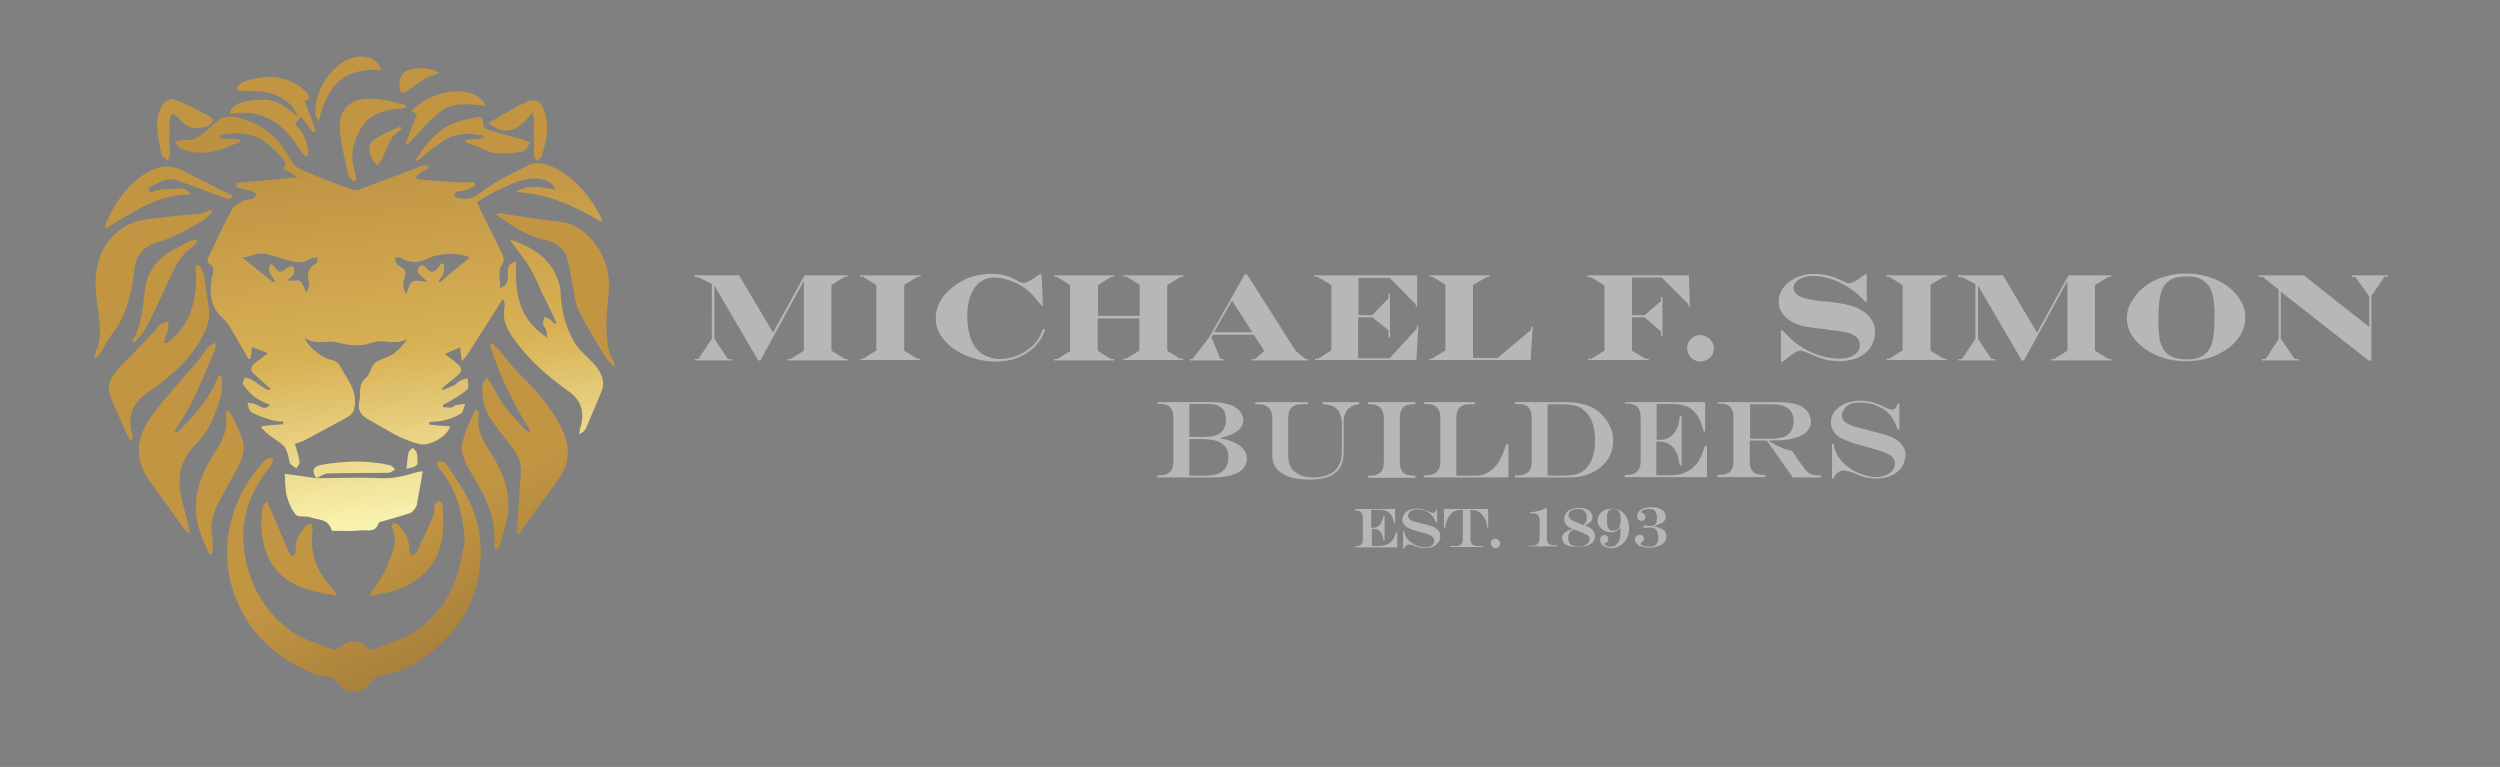 <?xml version="1.0" encoding="utf-8"?>
<!-- Generator: Adobe Illustrator 25.0.0, SVG Export Plug-In . SVG Version: 6.00 Build 0)  -->
<svg version="1.1" id="Layer_1" xmlns="http://www.w3.org/2000/svg" xmlns:xlink="http://www.w3.org/1999/xlink" x="0px" y="0px"
	 width="690.1px" height="211.7px" viewBox="0 0 690.1 211.7" style="enable-background:new 0 0 690.1 211.7;" xml:space="preserve"
	>
<rect x="0" y="0" width="690.1" height="211.7" fill="#808080" stroke="none"/>
<style type="text/css">
	.st0{fill:url(#SVGID_1_);}
	.st1{fill:url(#SVGID_2_);}
	.st2{fill:url(#SVGID_3_);}
	.st3{fill:url(#SVGID_4_);}
	.st4{fill:url(#SVGID_5_);}
	.st5{fill:url(#SVGID_6_);}
	.st6{fill:url(#SVGID_7_);}
	.st7{fill:url(#SVGID_8_);}
	.st8{fill:url(#SVGID_9_);}
	.st9{fill:url(#SVGID_10_);}
	.st10{fill:url(#SVGID_11_);}
	.st11{fill:url(#SVGID_12_);}
	.st12{fill:url(#SVGID_13_);}
	.st13{fill:url(#SVGID_14_);}
	.st14{fill:url(#SVGID_15_);}
	.st15{fill:url(#SVGID_16_);}
	.st16{fill:url(#SVGID_17_);}
	.st17{fill:url(#SVGID_18_);}
	.st18{fill:url(#SVGID_19_);}
	.st19{fill:url(#SVGID_20_);}
	.st20{fill:url(#SVGID_21_);}
	.st21{fill:url(#SVGID_22_);}
	.st22{fill:url(#SVGID_23_);}
	.st23{fill:url(#SVGID_24_);}
	.st24{fill:url(#SVGID_25_);}
	.st25{fill:#B7B7B7;}
</style>
<g>
	<linearGradient id="SVGID_1_" gradientUnits="userSpaceOnUse" x1="97.8" y1="152.978" x2="197.085" y2="341.161">
		<stop  offset="0" style="stop-color:#C29543"/>
		<stop  offset="1" style="stop-color:#291A12"/>
	</linearGradient>
	<path class="st0" d="M131.8,160.5c-1.4,6-4.3,11.5-8.8,15.9c-4.4,4.4-9.1,8-15.2,9.5c-1.2,0.3-2.4,0.5-3.6,0.8
		c-0.4,0.1-0.8,0.5-1.1,0.9c-1,1-1.9,2.2-3.1,2.9c-1.9,1.2-4.6,0.5-6.4-1.5c-1.1-1.2-1.8-2.3-4-2.3c-2.3,0-4.6-1.4-6.7-2.5
		c-8.3-4-14.3-10.4-17.7-18.8c-5.2-12.7-2.2-27.7,8-38.4c0.4-0.5,1.4-0.4,2.2-0.6c-0.2,0.7-0.2,1.6-0.6,2.1
		c-6.6,7.9-9.1,16.7-6.8,26.8c1.9,8.2,6.2,14.6,12.9,19.3c2.6,1.8,5.9,2.7,8.9,3.9c0.4,0.2,0.9,0.2,1.2,0.4c1.3,0.9,2.1,0.4,3.1-0.5
		c1.6-1.6,4.9-1.8,6.5-0.3c1.4,1.2,2.3,1.5,4.1,0.6c2.7-1.3,5.7-1.9,8.2-3.4c6-3.5,10.4-8.6,12.8-15.1c1.4-3.8,2-8,2.6-10.4
		c-0.5-8.7-2.5-15.1-7.1-20.5c-0.4-0.5-0.4-1.4-0.5-2.1c0.8,0.2,2,0.2,2.4,0.7c2.5,3.8,5.2,7.6,7,11.7
		C133,146.4,133.4,153.5,131.8,160.5z"/>
	<linearGradient id="SVGID_2_" gradientUnits="userSpaceOnUse" x1="146.062" y1="127.515" x2="245.347" y2="315.698">
		<stop  offset="0" style="stop-color:#C29543"/>
		<stop  offset="1" style="stop-color:#291A12"/>
	</linearGradient>
	<path class="st1" d="M142.6,147.2c0.1-0.9,0.1-1.9,0.2-2.8c0.3-4.6,0.7-9.3,1-13.9c0.2-2.8-0.9-5.1-2.6-7.3
		c-2.1-2.7-4.4-5.3-6.1-8.2c-1.6-2.7-2.3-5.9-1.8-9.1c0.1-0.6,0.7-1.1,1.1-1.6c0.4,0.5,0.8,1,1.1,1.5c1.2,2,2.2,4.2,3.6,6.1
		c1.9,2.5,4,4.7,6.1,6.9c0.3,0.3,0.7,0.4,1.3,0.4c-4.7-7.6-8.6-15.5-11.3-24c0.2-0.2,0.5-0.3,0.7-0.5c0.6,0.6,1.2,1.2,1.8,1.8
		c1.8,2.2,3.5,4.5,5.5,6.5c4.7,4.7,9.1,9.5,12,15.6c1.9,4,2.2,8.3-0.1,12.2c-2.1,3.6-4.9,6.8-7.4,10.3c-1.5,2.1-2.9,4.2-4.4,6.3
		C143,147.3,142.8,147.2,142.6,147.2z"/>
	<linearGradient id="SVGID_3_" gradientUnits="userSpaceOnUse" x1="76.957" y1="163.975" x2="176.242" y2="352.158">
		<stop  offset="0" style="stop-color:#C29543"/>
		<stop  offset="1" style="stop-color:#291A12"/>
	</linearGradient>
	<path class="st2" d="M48.8,119.5c4.7-4.6,9.1-9.4,11.5-15.8c0.3,0.1,0.6,0.2,1,0.3c-0.1,1.8,0.1,3.8-0.4,5.5
		c-1.4,4.9-3.3,9.7-6.9,13.2c-5.6,5.5-5,11.5-3.1,18c0.6,2,1,4,1.6,6.6c-0.9-0.7-1.3-0.8-1.5-1.1c-3.1-4.2-6.1-8.5-9.2-12.7
		c-4.8-6.5-4.5-12.4,0-18.6c3.9-5.4,8.6-10.2,12.8-15.3c1-1.2,1.9-2.7,2.9-3.9c0.5-0.5,1.3-0.7,2-1.1c0,0.6,0.1,1.4-0.1,1.9
		c-2.1,4.9-4.2,9.8-6.5,14.6c-1,2.1-2.4,4.1-3.6,6.1c-0.4,0.7-0.7,1.3-1.1,2C48.5,119.2,48.6,119.4,48.8,119.5z"/>
	<linearGradient id="SVGID_4_" gradientUnits="userSpaceOnUse" x1="79.715" y1="162.519" x2="179" y2="350.703">
		<stop  offset="0" style="stop-color:#C29543"/>
		<stop  offset="1" style="stop-color:#291A12"/>
	</linearGradient>
	<path class="st3" d="M46.1,94.7c7-5.3,8.6-12.9,7.9-21.4c0.3,0,0.6,0,0.9-0.1c0.5,0.9,1.3,1.8,1.4,2.8c0.5,2.9,0.8,5.9,1.3,8.8
		c0.7,4-1.1,7.2-3.1,10.4c-3.4,5.4-8.3,9.4-13.4,12.9c-4.4,3-6.1,6.6-4.6,11.8c0.1,0.3,0.1,0.7,0.2,1c-0.3,0.3-0.6,0.5-0.9,0.8
		c-0.2-0.6-0.4-1.2-0.7-1.7c-1.6-3.6-3.3-7.2-4.7-10.8c-1-2.6,0.1-4.9,1.8-6.9c1.2-1.4,2.6-2.6,3.9-4c2.4-2.5,4.7-5,7.1-7.5
		c0.4-0.5,0.8-1.1,1.3-1.4c0.6-0.3,1.3-0.4,2-0.6c0,0.7,0,1.3-0.1,2c-0.3,1.2-0.8,2.4-1.2,3.7C45.5,94.5,45.8,94.6,46.1,94.7z"/>
	<linearGradient id="SVGID_5_" gradientUnits="userSpaceOnUse" x1="85.194" y1="159.629" x2="184.479" y2="347.812">
		<stop  offset="0" style="stop-color:#C29543"/>
		<stop  offset="1" style="stop-color:#291A12"/>
	</linearGradient>
	<path class="st4" d="M26.1,98.5c0.2-0.8,0.4-1.6,0.7-2.4c1.2-3.1,0.8-6.1,0.4-9.3c-0.5-4-1.2-8.1-0.6-11.9c0.9-6,4.1-11,10.1-13.4
		c2-0.8,4.3-1.1,6.5-1.3c4-0.5,7.9-0.8,11.9-1.2c1.1-0.1,2.1-0.7,3.1-1c0.1,0.2,0.3,0.4,0.4,0.6c-0.9,0.8-1.8,1.8-2.8,2.4
		c-2.7,1.6-5.5,3.1-8.3,4.4c-1.6,0.8-3.3,1.2-5,1.8c-3,1-4.9,3.5-5.3,6.6c-0.8,6.6-2,13.1-6.4,18.6c-1.1,1.4-1.9,3.1-2.8,4.6
		c-0.4,0.7-1,1.3-1.6,1.9C26.4,98.7,26.3,98.6,26.1,98.5z"/>
	<linearGradient id="SVGID_6_" gradientUnits="userSpaceOnUse" x1="176.335" y1="111.543" x2="275.62" y2="299.726">
		<stop  offset="0" style="stop-color:#C29543"/>
		<stop  offset="1" style="stop-color:#291A12"/>
	</linearGradient>
	<path class="st5" d="M169.3,101.1c-0.9-1.1-1.9-2-2.6-3.2c-2.4-4-4.9-7.9-6.9-12.1c-1.1-2.2-1.2-4.9-1.8-7.4
		c-0.5-2.5-0.8-5.1-1.6-7.5c-1-2.9-3.5-4.1-6.4-4.8c-4.8-1.1-8.8-3.9-13.2-6.9c0.8-0.2,1.1-0.3,1.4-0.3c5.4,0.8,10.9,1.8,16.3,2.3
		c6.2,0.6,11.6,6.5,13.2,13.6c1.1,5.2-0.5,9.9-0.3,14.9c0.1,3.5,0.1,6.8,1.9,9.9c0.2,0.3,0.2,0.7,0.3,1.1
		C169.7,100.9,169.5,101,169.3,101.1z"/>
	<linearGradient id="SVGID_7_" gradientUnits="userSpaceOnUse" x1="76.88" y1="164.015" x2="176.165" y2="352.199">
		<stop  offset="0" style="stop-color:#C29543"/>
		<stop  offset="1" style="stop-color:#291A12"/>
	</linearGradient>
	<path class="st6" d="M57.8,153.1c-0.8-1.9-1.7-3.8-2.4-5.7c-3-8-0.7-15.3,3.6-22c2.2-3.4,4.1-6.7,3.3-10.9
		c-0.1-0.3,0.1-0.6,0.1-0.8c0-0.1,0.2-0.2,0.3-0.4c0.2,0.1,0.6,0.1,0.7,0.3c1.3,2.6,2.8,5.2,3.6,7.9c0.8,2.8-0.3,5.6-1.7,8.2
		c-1.7,3-3.4,6-5,9c-1.5,3.1-2.4,6.3-1.7,9.8c0.3,1.4,0,2.9,0,4.4C58.4,152.9,58.1,153,57.8,153.1z"/>
	<linearGradient id="SVGID_8_" gradientUnits="userSpaceOnUse" x1="85.403" y1="159.518" x2="184.688" y2="347.702">
		<stop  offset="0" style="stop-color:#C29543"/>
		<stop  offset="1" style="stop-color:#291A12"/>
	</linearGradient>
	<path class="st7" d="M92.8,164.4c-3.8-0.5-7.5-1.3-11-2.9c-6.4-3-8.9-8.4-9.6-14.9c-0.2-2.2,0-4.4,0.3-6.6c0.1-0.5,0.8-1,1.2-1.5
		c0.3,0.5,0.5,1.1,0.8,1.6c1.8,4.3,3.6,8.6,5.5,12.9c0.1,0.3,0.8,0.4,1.2,0.5c0.2-0.5,0.5-1.1,0.4-1.5c-0.3-2.8,1.2-4.9,2.9-6.9
		c0.3-0.3,1-0.4,1.5-0.5c0.1,0.5,0.4,1.1,0.3,1.6c-1,6.7,1.4,12.2,6,16.9c0.3,0.3,0.5,0.6,0.8,0.9C92.9,164.1,92.8,164.2,92.8,164.4
		z"/>
	<linearGradient id="SVGID_9_" gradientUnits="userSpaceOnUse" x1="134.708" y1="133.505" x2="233.993" y2="321.688">
		<stop  offset="0" style="stop-color:#C29543"/>
		<stop  offset="1" style="stop-color:#291A12"/>
	</linearGradient>
	<path class="st8" d="M131.8,113.2c0.1,0.4,0.4,0.8,0.4,1.1c-0.8,4.1,1.1,7.4,3.2,10.6c3.3,5.1,5.5,10.6,4.8,16.8
		c-0.4,3.2-1.5,6.2-2.4,9.3c-0.1,0.3-0.5,0.5-1,1c-0.2-0.7-0.4-1.2-0.4-1.6c0.8-7.3-2.5-13.4-6-19.3c-1.2-2-2.4-4-2.8-6.2
		c-0.4-1.7,0.2-3.6,0.8-5.3c0.7-2.2,1.8-4.4,2.8-6.5C131.3,113.1,131.5,113.2,131.8,113.2z"/>
	<linearGradient id="SVGID_10_" gradientUnits="userSpaceOnUse" x1="130.772" y1="135.582" x2="230.057" y2="323.765">
		<stop  offset="0" style="stop-color:#C29543"/>
		<stop  offset="1" style="stop-color:#291A12"/>
	</linearGradient>
	<path class="st9" d="M84.1,27.9c1.1,3,2.1,5.6,3.1,8.1c-0.3,0.2-0.5,0.4-0.8,0.5c-1.1-1.4-2.1-2.8-3.3-4.3c-0.6,0.8-1.1,1.3-1.7,2
		c2.4,2.4,3.7,5.2,3.7,8.5c-0.2,0.2-0.4,0.3-0.6,0.5c-0.6-0.6-1.3-1.1-1.7-1.8c-4.5-7.3-10.2-11.4-18.9-10c-0.1,0-0.3-0.1-0.4-0.2
		c0.3-2.4,3.6-3.6,9-3.7c4-0.1,6.6,2.2,9.6,4.6c-0.7-2.5-3.1-5-7.2-6.3c-3-0.9-6.3-0.6-9.6-0.8c0.3-2.1,2.2-2.6,3.6-3
		c5.4-1.4,10.6-1.1,15.1,2.9C85.1,26,86.4,27.1,84.1,27.9z"/>
	<linearGradient id="SVGID_11_" gradientUnits="userSpaceOnUse" x1="109.338" y1="146.89" x2="208.623" y2="335.074">
		<stop  offset="0" style="stop-color:#C29543"/>
		<stop  offset="1" style="stop-color:#291A12"/>
	</linearGradient>
	<path class="st10" d="M101.9,164.5c2-3.2,4.3-6,5.4-9.3c1-2.9,2.8-6.1,0.9-9.5c-0.2-0.3,0.2-0.9,0.3-1.3c0.4,0.1,1,0.2,1.3,0.4
		c1.9,1.9,3.2,4,3.2,6.8c0,0.6,0.4,1.2,0.7,1.9c0.5-0.5,1.3-0.9,1.5-1.5c1.6-3.3,3.1-6.5,4.5-9.9c0.3-0.8,0.1-1.9,0.3-2.7
		c0.1-0.5,0.8-0.8,1.2-1.2c0.3,0.3,0.9,0.7,0.9,1c0.6,7.3,0.5,14.4-5.7,19.7C112.1,162.7,107,163.7,101.9,164.5z"/>
	<linearGradient id="SVGID_12_" gradientUnits="userSpaceOnUse" x1="96.796" y1="153.507" x2="196.082" y2="341.69">
		<stop  offset="0" style="stop-color:#C29543"/>
		<stop  offset="1" style="stop-color:#291A12"/>
	</linearGradient>
	<path class="st11" d="M52.4,53.7c-9.1-0.1-15.8,5.1-23.3,9.4c0-0.4-0.1-1,0.1-1.4c2.4-5.4,5.4-10.2,10.5-13.5
		c3.6-2.3,6.9-3.1,10.8-1.1c4,2.1,8,4.1,12,6.1c0.6,0.3,1.2,0.5,1.7,0.8c-0.2,0.3-0.5,0.7-0.7,1c-0.6-0.2-1.2-0.3-1.8-0.5
		c-4.3-1.6-8.5-3.2-12.8-4.7c-2.8-1-5.1,0.7-7.5,1.8c-0.2,0.1-0.5,0.7-0.4,0.9c0.2,0.3,0.7,0.6,1,0.5c0.7-0.1,1.3-0.6,2-0.6
		c2.2-0.2,4.4-0.4,6.6-0.4c0.5,0,1.1,0.6,1.6,1C52.4,53.2,52.4,53.4,52.4,53.7z"/>
	<linearGradient id="SVGID_13_" gradientUnits="userSpaceOnUse" x1="169.347" y1="115.23" x2="268.632" y2="303.413">
		<stop  offset="0" style="stop-color:#C29543"/>
		<stop  offset="1" style="stop-color:#291A12"/>
	</linearGradient>
	<path class="st12" d="M133.4,37.4c-3.5-0.5-7-0.9-10.2,1c-2.9,1.7-5.5,4.1-8.2,6.1c-0.1-0.2-0.2-0.4-0.2-0.4
		c2.8-4.5,6.1-8.5,11.3-10.4c1.8-0.6,3.7-1,5.5-1.3c1-0.2,1.8,0,1.7,1.5c-0.1,0.6,0.5,1.7,1.1,1.8c3.1,1,6.3,1.8,9.5,2.7
		c0.9,0.2,1.7,0.7,2.5,1c-0.7,0.8-1.3,2.3-2.1,2.4c-3.7,0.6-7.5,1.2-11.1-0.7c-1.5-0.8-3.2-1.2-4.7-1.8c0-0.2,0-0.5,0-0.7
		c1.7-0.1,3.3-0.3,5-0.4C133.5,38,133.5,37.7,133.4,37.4z"/>
	<linearGradient id="SVGID_14_" gradientUnits="userSpaceOnUse" x1="149.802" y1="125.542" x2="249.087" y2="313.725">
		<stop  offset="0" style="stop-color:#C29543"/>
		<stop  offset="1" style="stop-color:#291A12"/>
	</linearGradient>
	<path class="st13" d="M97.5,50.1c-0.4-0.5-1.1-1-1.3-1.5c-0.9-4.4-2.2-8.9-2.4-13.3c-0.2-4,1.9-7.1,5.7-7.8
		c4.3-0.8,8.3,0.4,12.4,1.5c0,0.3,0,0.5,0,0.8c-1,0.1-2,0.2-3,0.3c-3.8,0.5-7.3,1.9-9.2,5.2c-2,3.4-3.2,7.3-1.9,11.4
		c0.3,1,0.4,2.1,0.6,3.1C98,49.8,97.7,50,97.5,50.1z"/>
	<linearGradient id="SVGID_15_" gradientUnits="userSpaceOnUse" x1="86.983" y1="158.685" x2="186.268" y2="346.868">
		<stop  offset="0" style="stop-color:#C29543"/>
		<stop  offset="1" style="stop-color:#291A12"/>
	</linearGradient>
	<path class="st14" d="M36.5,94.1c2.6-4.2,2.9-8.8,3.4-13.5c0.5-4.7,2.9-8.9,7.5-11.4c1.7-0.9,3.4-1.8,5.1-2.7
		c0.5-0.2,1.1-0.2,2.1-0.4c-0.5,0.9-0.6,1.5-1,1.7c-4.4,2.7-5.9,7.4-7.9,11.6C43.8,83.4,42,87.3,40,91c-0.7,1.3-1.9,2.4-2.9,3.6
		C36.9,94.4,36.7,94.3,36.5,94.1z"/>
	<linearGradient id="SVGID_16_" gradientUnits="userSpaceOnUse" x1="166.431" y1="116.768" x2="265.716" y2="304.951">
		<stop  offset="0" style="stop-color:#C29543"/>
		<stop  offset="1" style="stop-color:#291A12"/>
	</linearGradient>
	<path class="st15" d="M134,29.2c-4.5-0.5-9-1.1-12.6,1.7c-3.2,2.6-5.9,5.9-8.8,8.9c-0.2-0.1-0.4-0.1-0.6-0.2c1-2.6,1.9-5.2,3.1-8.2
		c-0.2-0.1-0.9-0.4-1.5-0.7C119.2,24.2,131.7,23.2,134,29.2z"/>
	<linearGradient id="SVGID_17_" gradientUnits="userSpaceOnUse" x1="109.267" y1="146.928" x2="208.552" y2="335.111">
		<stop  offset="0" style="stop-color:#C29543"/>
		<stop  offset="1" style="stop-color:#291A12"/>
	</linearGradient>
	<path class="st16" d="M46.7,38c0.1,1.5,0.2,3,0.2,4.5c0,0.6-0.4,1.2-0.6,1.8c-0.5-0.5-1.3-0.9-1.6-1.5c-0.5-1.3-0.6-2.8-0.9-4.2
		c-0.7-3.4-0.7-6.8,1.1-9.8c0.5-0.8,2.4-1.7,3.1-1.4c3.4,1.3,6.6,2.9,9.8,4.7c1.5,0.8,1.2,1.9-0.4,2.6c-3.3,1.4-6.1,0.6-8.3-2.4
		c-0.4-0.5-1.1-0.6-1.7-0.9c-0.2,0.6-0.6,1.1-0.6,1.7c-0.1,1.6,0,3.3,0,4.9C46.8,38,46.7,38,46.7,38z"/>
	<linearGradient id="SVGID_18_" gradientUnits="userSpaceOnUse" x1="182.668" y1="108.202" x2="281.953" y2="296.385">
		<stop  offset="0" style="stop-color:#C29543"/>
		<stop  offset="1" style="stop-color:#291A12"/>
	</linearGradient>
	<path class="st17" d="M147,31c-3.3,4.2-6.7,7.3-12.2,3c3.1-1.8,5.8-3.4,8.6-5c0.3-0.2,0.7-0.1,1-0.3c4.1-2.6,5.6,0.2,6.3,3.6
		c0.8,3.7-0.1,7.4-1.2,10.9c-0.1,0.5-0.9,0.8-1.4,1.2c-0.2-0.6-0.7-1.2-0.7-1.8c-0.1-3.1,0-6.1,0-9.2C147.4,32.8,147.3,32.3,147,31z
		"/>
	<linearGradient id="SVGID_19_" gradientUnits="userSpaceOnUse" x1="149.178" y1="125.871" x2="248.463" y2="314.054">
		<stop  offset="0" style="stop-color:#C29543"/>
		<stop  offset="1" style="stop-color:#291A12"/>
	</linearGradient>
	<path class="st18" d="M88,33.5c-0.3-0.5-0.7-1-0.8-1.6c-1-6.6,5.2-16.1,12.3-16.3c2.7-0.1,5.1,1.4,5.8,3.8
		C95.1,18.4,90,23.9,88,33.5z"/>
	<linearGradient id="SVGID_20_" gradientUnits="userSpaceOnUse" x1="151.592" y1="124.597" x2="250.877" y2="312.781">
		<stop  offset="0" style="stop-color:#C29543"/>
		<stop  offset="1" style="stop-color:#291A12"/>
	</linearGradient>
	<path class="st19" d="M110.9,35.5c-1,0.9-2.2,1.6-2.8,2.7c-1.1,1.8-1.8,3.9-2.7,5.8c-0.3,0.6-0.9,1.1-1.3,1.7
		c-0.4-0.5-0.9-1-1.2-1.5c-1.7-3.5-1.3-4.9,2.1-6.7c1.8-1,3.6-1.8,5.5-2.6C110.6,35,110.7,35.3,110.9,35.5z"/>
	<linearGradient id="SVGID_21_" gradientUnits="userSpaceOnUse" x1="165.84" y1="117.08" x2="265.125" y2="305.263">
		<stop  offset="0" style="stop-color:#C29543"/>
		<stop  offset="1" style="stop-color:#291A12"/>
	</linearGradient>
	<path class="st20" d="M121.4,20.2c-1.3,0.4-2.7,0.7-3.9,1.4c-1.8,1-3.4,2.3-5.1,3.5c-0.4,0.3-1.1,0.6-1.5,0.4
		c-0.3-0.1-0.6-0.9-0.6-1.4c-0.2-3.1,0.9-4.6,3.9-5.1C116.6,18.6,119.1,18.8,121.4,20.2z"/>
	<g>
		<linearGradient id="SVGID_22_" gradientUnits="userSpaceOnUse" x1="118.705" y1="144.57" x2="106.18" y2="40.397">
			<stop  offset="0" style="stop-color:#FAF5B3"/>
			<stop  offset="0.465" style="stop-color:#D8B155"/>
			<stop  offset="1" style="stop-color:#BD9142"/>
		</linearGradient>
		<path class="st21" d="M142.3,53c3.5-2.3,7.2-1.2,10.9-0.7c-0.3-1.6-2.3-2.8-4.5-3c-3.8-0.4-7.1,1.3-10.4,2.8
			c-2.3,1-4.5,2.4-6.7,3.7c2.3,4.7,4.6,9.4,6.9,14c0.6,1.3,0.9,2.2-0.2,3.7c-0.9,1.3-0.2,3.8-0.2,6.1c2.3-1.2,2.1-2.7,2.1-4.2
			c0-1.4,0-2.8,2.3-3.2c-0.5,8.4,0.6,16,8.6,21c-0.1-0.7-0.2-1.5-0.4-2.2c-0.2-0.6-0.8-1.1-0.8-1.7c-0.1-0.6,0.3-1.3,0.5-1.9
			c0.6,0.3,1.2,0.6,1.7,1c0.4,0.3,0.6,0.7,0.9,1c0.2-0.1,0.4-0.2,0.6-0.3c-1.2-2.6-2.4-5.1-3.7-7.7c-1.3-2.7-2.4-5.5-4-8.1
			c-1.5-2.5-3.6-4.6-5.2-7.3c0.8,0.3,1.6,0.7,2.5,1c5,2,9.1,5.1,10.9,10.5c0.3,0.9,0.6,1.8,0.6,2.7c0.2,5,1.2,9.8,3.8,14.2
			c0.7,1.2,1.7,2.3,2.7,3.3c1.1,1.2,2.3,2.1,3.3,3.4c1.7,2.2,2.7,4.5,1.4,7.3c-1.4,3.2-2.7,6.5-4.1,9.7c-0.3,0.7-0.9,1.3-1.9,1.8
			c0.1-0.5,0.1-1,0.2-1.5c1.5-4.8,0.4-8-3.7-10.8c-5.3-3.8-10.1-8-14-13.3c-2.1-2.8-4-5.8-3.1-9.7c0.1-0.4,0-0.9-0.1-1.3
			c-0.1-0.3-0.3-0.5-0.4-0.8c-3.3,5.2-6.5,10.3-9.8,15.4c-0.3,0.5-0.7,0.8-1.5,1.8c-0.2-1.7-0.4-2.8-0.5-3.8
			c-1.4,0.6-2.7,1.1-4.2,1.8c1,0.8,2.1,1.6,3.1,2.4c1.9,1.6,1.9,2.2,0,3.9c-0.6,0.6-1.3,1.1-2,1.6c-0.7,0.5-1.3,1.1-1.9,1.6
			c0.1,0.2,0.1,0.3,0.2,0.5c1.1-0.5,2.2-0.9,3.3-1.4c0.5-0.3,0.8-0.8,1.3-1.1c0.7-0.4,1.5-0.6,2.3-0.8c0,1.1,0.4,2.6-0.1,3.1
			c-1.7,1.5-3.7,2.5-5.6,3.7c-0.3,0.2-0.7,0.3-1.1,0.5c0,0.2,0,0.5,0,0.7c0.8,0,1.5,0.2,2.3,0.1c0.5-0.1,0.8-0.6,1.3-0.7
			c0.8-0.2,1.7-0.2,2.5-0.3c-0.4,0.9-0.5,2.2-1.2,2.7c-1.5,0.9-3.2,1.5-4.9,1.9c-1.2,0.3-2.5,0.3-3.8,0.4c0,0.2,0,0.5,0,0.7
			c1.9,0.2,3.9,0.4,5.8,0.5c-0.8,2.7-5.6,5.5-8.4,4.9c-5-1.1-9.1-4-13.5-6.4c-2.3-1.2-3.9-2.5-3.2-5.5c0.5-2.1-0.5-4.5,1.8-6.4
			c1-0.8,1.3-2.5,2.1-3.7c0.4-0.6,1.2-1,1.9-1.3c1.2-0.6,2.7-0.9,3.7-1.7c1.5-1.1,2.7-2.5,3.8-4.1c-2.4,1.5-4.9,0.8-7.3,0.7
			c-1.6-0.1-3.3,0.8-5,1c-1.3,0.2-2.6,0.1-3.8,0c-1.8-0.2-3.6-1-5.4-0.9c-2.3,0.1-4.6,0.6-6.9-1.1c0.7,2.5,5.2,5.9,7.3,6.1
			c0.8,0.1,1.9,0.7,2.3,1.4c1.7,3.4,4.5,6.3,4.3,10.5c-0.1,1.8-0.5,3.1-2.2,4c-3.9,2.1-7.8,4.3-11.7,6.3c-0.8,0.5-1.8,0.7-2.7,1
			c0.5,1.7,1,3.3,1.3,5c0.1,0.5-0.5,1.2-0.9,1.8c-0.6-0.5-1.6-0.9-1.8-1.5c-1-4.5-1-4.5-4.6-6.9c-1.2-0.8-2.2-1.8-3.3-2.8
			c0.1-0.2,0.2-0.3,0.3-0.5c1.9-0.2,3.9-0.4,5.8-0.5c0-0.2,0-0.5,0-0.7c-1.1-0.1-2.3-0.1-3.4-0.5c-1.9-0.6-3.8-1.2-5.5-2.2
			c-0.6-0.3-0.7-1.6-1-2.5c0.8,0.1,1.6,0.1,2.3,0.4c1.2,0.4,2.3,1.9,3.9,0.2c-1.6-0.8-3.1-1.3-4.3-2.3c-1.2-0.9-2.2-2.1-3.1-3.4
			c-0.3-0.4,0.3-1.3,0.5-1.9c0.6,0.2,1.3,0.2,1.8,0.6c1.4,0.8,2.7,1.8,4.1,2.7c0.3,0.2,0.7,0,1.4,0c-1.7-1.5-3.1-2.7-4.5-4
			c-1.4-1.1-1.4-2.2,0-3.3c1.2-0.9,2.4-1.8,3.6-2.7c-1.5-0.6-2.9-1.1-4.5-1.7c-0.1,0.9-0.2,2-0.3,3.2c-0.2,0-0.4,0.1-0.6,0.1
			c-1.3-2.3-2.6-4.5-3.9-6.8c-1-1.6-1.9-3.3-3.2-4.5c-3.4-3-3.7-6.6-3.1-10.7c0.2-1.4,1.5-3.4-1-4.5c-0.2-0.1-0.1-1.1,0.1-1.5
			c2.1-4.5,4.2-9.1,6.6-13.5c0.6-1.1,2.3-1.7,3.6-2.4c0.5-0.3,1.3,0,1.9-0.3c0.5-0.2,0.9-0.7,1.4-1c-0.5-0.4-0.9-0.9-1.4-1.1
			c-1.1-0.4-2.2-0.5-3.3-0.8c-0.4-0.1-0.8-0.4-1.2-0.6c0.1-0.3,0.2-0.6,0.3-0.9c5.4-0.5,10.9-1,16.8-1.6c-1.4-0.8-2.7-1.6-4.1-2.4
			c1.2-1.2,0.5-2.1-0.4-3.1c-2.2-2.4-4.4-4.7-7.6-5.8c-3.1-1-6.2-1-9.3-0.4c0,0.3,0,0.6-0.1,0.9c1.9,0.1,3.7,0.3,5.6,0.4
			c0,0.2,0,0.4,0,0.6c-5.2,2.4-10.5,4.4-16.3,1.9c-0.7-0.3-1.2-1.2-1.8-1.8c0.8-0.2,1.5-0.7,2.3-0.6c3.1,0.5,5.2-1.3,7.2-3.1
			c0.5-0.4,0.9-0.9,1.4-1.3c3.4-3.5,6.9-1.8,10.5-0.4c5,2,8.3,6,10.7,10.4c1.2,2.2,2.8,2.6,4.5,3.3c4,1.7,8.1,3.3,12.2,4.8
			c0.7,0.3,1.7,0.2,2.4-0.1c5.7-2.1,11.4-4.3,17.1-6.4c0.5-0.2,1-0.1,1.6-0.1c0.1,0.2,0.2,0.5,0.3,0.7c-0.9,0.4-1.7,0.8-2.5,1.4
			c-0.5,0.3-0.9,0.9-1.3,1.4c0.6,0.1,1.1,0.4,1.7,0.4c3.2,0.3,6.4,0.5,9.6,0.7c1.7,0.1,3.3,0,5,0c0.1,0.3,0.2,0.7,0.2,1
			c-0.9,0.4-1.7,0.9-2.6,1.2c-0.7,0.3-1.6,0.2-2.3,0.4c-0.4,0.1-0.7,0.7-0.8,1.1c0,0.2,0.5,0.7,0.9,0.7c1.9,0.1,3.5,0.6,5.6-1
			c4.2-3.3,9.2-5.8,14.1-8.1c2.2-1.1,4.8-0.4,7.2,0.8c5.8,3,9.7,7.8,12.6,13.4c0.2,0.4,0.2,0.9,0.4,1.6
			C158.8,56.9,151.2,53.4,142.3,53z M74.8,72.8c0.4,0.3,0.6,0.3,0.7,0.5c1.7,2.2,1.7,2.2,3.9,0.5c0.4-0.3,1.1-0.2,1.7-0.3
			c0,0.7,0.3,1.6,0,2.1c-0.4,0.7-1.2,1.2-1.9,1.8c1.3,0.3,2.8-0.3,3.6,0.2c0.9,0.6,1.2,2.1,1.7,3.2c0.6-0.9,1-1.8,0.8-2.6
			c-0.6-2.4-0.4-4.3,2-5.5c0.3-0.2,0.3-1.1,0.4-1.6c-0.6,0.1-1.3-0.1-1.7,0.2c-1.9,1.2-3.9,1.3-6,0.7c-2-0.6-4.1-1.3-6.1-1.8
			c-2.6-0.7-4.8,0.6-7,0.9c3,2.4,5.8,4.7,8.6,6.9c0.1-0.1,0.3-0.3,0.4-0.4C75.2,76.1,73.4,75,74.8,72.8z M129.7,71.1
			c-2.7-1.4-8.3-1.4-11.7,0.3c-2.5,1.2-4.9,1.3-7.3-0.2c-0.4-0.3-1.1-0.1-1.7-0.1c0.1,0.6,0.2,1.2,0.5,1.7c0.2,0.3,0.6,0.6,1,0.8
			c1.3,0.6,1.7,1.3,1.2,2.9c-0.4,1.3-0.9,3,0.5,4.5c0.6-1.3,0.8-2.8,1.7-3.3c0.9-0.5,2.4,0,4.2,0.1c-0.9-0.8-1.3-1.1-1.6-1.4
			c-0.8-0.7-1.8-1.5-0.8-2.7c1.1-1.2,1.7,0,2.4,0.7c0.9,1,1.8,0.6,2.6-0.2c0.4-0.4,0.7-1,1.1-1.5c0.2,0,0.4,0.1,0.7,0.1
			c0,0.8,0.2,1.7,0,2.4c-0.3,0.9-0.9,1.6-1.4,2.4c0.1,0.1,0.2,0.3,0.3,0.4C123.9,75.7,126.8,73.5,129.7,71.1z"/>
		<linearGradient id="SVGID_23_" gradientUnits="userSpaceOnUse" x1="99.556" y1="146.873" x2="87.031" y2="42.7">
			<stop  offset="0" style="stop-color:#FAF5B3"/>
			<stop  offset="0.465" style="stop-color:#D8B155"/>
			<stop  offset="1" style="stop-color:#BD9142"/>
		</linearGradient>
		<path class="st22" d="M87.2,132c5.9,0,11.9-0.3,17.8,0c3.6,0.2,6.9-0.7,10.2-1.7c0.3-0.1,0.7-0.1,1.5-0.2
			c-0.5,2.8-0.9,5.3-1.4,7.8c-0.1,0.6-0.1,1.3-0.4,1.9c-0.4,0.7-1,1.5-1.6,1.8c-2.5,0.9-5.1,1.5-7.7,2.3c-0.4,0.1-1,0.2-1.1,0.5
			c-0.8,2.8-3.3,1.8-5,2c-2.6,0.3-5.4,0.1-7.9,0.1c-1-3.5-3.9-2.9-5.9-3.7c-1.2-0.5-3.2,0.1-4-0.7c-1.2-1.3-2-3.3-2.5-5.1
			c-0.5-2-0.5-4.2-0.6-6.2C81.3,131.1,84.3,131.6,87.2,132L87.2,132z"/>
		<linearGradient id="SVGID_24_" gradientUnits="userSpaceOnUse" x1="99.863" y1="146.836" x2="87.337" y2="42.663">
			<stop  offset="0" style="stop-color:#FAF5B3"/>
			<stop  offset="0.465" style="stop-color:#D8B155"/>
			<stop  offset="1" style="stop-color:#BD9142"/>
		</linearGradient>
		<path class="st23" d="M87.3,132c-1.3-2-0.9-3.3,1.5-3.7c6.3-1.1,12.6-1.3,18.8,0.1c0.6,0.1,1,0.8,1.5,1.2
			c-0.6,0.3-1.1,0.8-1.7,0.9c-5.6,0.1-11.2,0-16.8,0.2C89.5,130.7,88.4,131.5,87.3,132C87.2,132,87.3,132,87.3,132z"/>
		<linearGradient id="SVGID_25_" gradientUnits="userSpaceOnUse" x1="115.807" y1="144.918" x2="103.282" y2="40.746">
			<stop  offset="0" style="stop-color:#FAF5B3"/>
			<stop  offset="0.465" style="stop-color:#D8B155"/>
			<stop  offset="1" style="stop-color:#BD9142"/>
		</linearGradient>
		<path class="st24" d="M112.2,129.4c0.2-2,0.3-3.3,0.6-4.5c0.1-0.5,0.7-0.9,1.1-1.3c0.4,0.4,0.9,0.8,1.1,1.3c0.2,0.4,0.2,1,0.2,1.5
			c0,0.7,0.2,1.7-0.2,2C114.4,129,113.3,129.1,112.2,129.4z"/>
	</g>
</g>
<g>
	<path class="st25" d="M191.8,76H204l9.4,15.8l8.7-15.8H234v0.4h-0.8l-3.7,2.3v18.1l3.7,2.3h0.8v0.4h-16.6v-0.4h0.8l3.7-2.3V77.7
		h-0.1l-11.9,21.8h-0.6l-12-20.5h-0.1v14.5l3.7,5.6h1v0.4h-10.1v-0.4h1l3.7-5.6V78.4l-3.7-1.9h-1.1V76z"/>
	<path class="st25" d="M237.6,76h16.5v0.4h-0.8l-3.7,2.2v18.2l3.6,2.2h0.8v0.4h-16.5v-0.4h0.8l3.6-2.3V78.7l-3.7-2.3h-0.8V76z"/>
	<path class="st25" d="M287.9,90.8l0.6,0.2c-0.4,1-0.8,1.9-1.1,2.5c-0.4,0.6-0.9,1.3-1.5,1.9c-2.7,2.9-6.4,4.4-11.1,4.4
		c-2.6,0-5.1-0.5-7.5-1.4c-2.4-0.9-4.5-2.2-6.1-3.9c-1.9-1.9-2.9-4.1-2.9-6.7c0-3.2,1.6-6.2,4.9-8.7c2.9-2.3,6.4-3.5,10.5-3.5
		c1.3,0,2.5,0.1,3.6,0.4c1.1,0.3,2.2,0.7,3.4,1.4c0.8,0.5,1.4,0.7,1.9,0.7c0.4,0,0.9-0.2,1.5-0.5c0.6-0.3,1.4-0.8,2.3-1.5
		c0.2-0.1,0.3-0.2,0.3-0.2l0.4-0.2h0.4l0.4,8.7h-0.4c-0.9-1.2-1.8-2.2-2.6-3.1c-1.4-1.4-3-2.6-5-3.4c-1.9-0.9-3.8-1.3-5.5-1.3
		c-0.9,0-1.7,0.2-2.5,0.5c-0.8,0.3-1.5,0.8-2.1,1.4c-1.9,1.9-2.8,5-2.8,9c0,0.9,0.1,1.8,0.2,2.8c0.2,1,0.4,1.9,0.6,2.7
		c0.3,0.8,0.6,1.5,0.9,2.1c0.5,0.9,1.2,1.6,1.9,2.2c0.7,0.6,1.6,1,2.5,1.3c0.9,0.3,1.9,0.5,3,0.5c1.1,0,2.2-0.2,3.4-0.5
		c1.1-0.3,2.2-0.8,3.2-1.4c1-0.6,1.9-1.3,2.7-2.1c0.6-0.6,1.1-1.2,1.4-1.8C287.2,92.6,287.5,91.8,287.9,90.8z"/>
	<path class="st25" d="M291,76h16.6v0.4h-0.8l-3.7,2.3v8.5h11.5v-8.6l-3.6-2.2h-0.8V76h16.4v0.4h-0.7l-3.7,2.3v18.1l3.5,2.2h0.9v0.4
		h-16.5v-0.4h0.8l3.6-2.2v-8.9h-11.5v8.9l3.6,2.3h0.9v0.4H291v-0.4h0.9l3.5-2.2V78.7l-3.7-2.3H291V76z"/>
	<path class="st25" d="M343.6,75.7h0.6l13.5,21.2l2.7,2.2h0.7v0.4h-15.5v-0.4h0.8l2.6-2.2l-2.9-4.5h-11.3l-0.4,0.7l2.5,6h0.8v0.4
		h-9.2v-0.4h0.7l4.6-6L343.6,75.7z M340.1,83l-5,8.7h10.6L340.1,83z"/>
	<path class="st25" d="M362.9,76h28.3v8.6h-0.4V84l-7.2-7.3h-8.6V87h3.8l4.5-4.7V81h0.4V93h-0.4v-1.8l-4.5-3.6h-3.9v11.3h8.7
		l7.5-8.2l0.1-0.8h0.3l-0.5,9.5H363v-0.4h0.9l3.6-2.3V78.7l-3.8-2.3h-0.9V76z"/>
	<path class="st25" d="M394.6,76h16.6v0.4h-0.7l-3.9,2.3v20.1h6.8l9.2-7.7l0.1-0.9h0.4l-0.6,9.2h-28v-0.4h0.8l3.7-2.3V78.6l-3.6-2.2
		h-0.8V76z"/>
	<path class="st25" d="M438.3,76h27.9l0.3,8.6h-0.4V84l-7.4-7.4h-8.2V87h3.5l4.5-3.9V82h0.4v10.7h-0.4v-1.2l-4.5-3.9h-3.5v9.2
		l3.7,2.2h0.9v0.4h-16.7v-0.4h0.9l3.6-2.2V78.8l-3.8-2.3h-0.9V76z"/>
	<path class="st25" d="M469.3,92.5c1.1,0,1.9,0.4,2.7,1.1c0.7,0.7,1.1,1.6,1.1,2.6c0,0.7-0.2,1.3-0.5,1.8c-0.3,0.6-0.8,1-1.4,1.3
		c-0.6,0.3-1.2,0.5-1.8,0.5c-1,0-1.9-0.4-2.6-1.1c-0.7-0.7-1.1-1.6-1.1-2.6c0-0.6,0.2-1.2,0.5-1.8c0.3-0.6,0.8-1,1.4-1.4
		C468.1,92.6,468.7,92.5,469.3,92.5z"/>
	<path class="st25" d="M503.9,90.9l-0.7-0.1c-1.9-0.2-3.4-0.4-4.5-0.6c-1.2-0.2-2.1-0.5-2.9-0.8c-0.8-0.3-1.5-0.7-2.1-1.2
		c-0.9-0.6-1.5-1.4-2-2.2c-0.5-0.8-0.7-1.7-0.7-2.7c0-1.4,0.4-2.7,1.3-3.9c0.9-1.2,2.1-2.1,3.6-2.8c1.5-0.7,3.2-1,5-1
		c2.4,0,5,0.6,7.6,1.9c0.9,0.5,1.6,0.7,1.9,0.7c0.8,0,2.1-0.7,3.9-2.1l0.6-0.4h0.4v7.6h-0.4c-0.7-0.8-1.4-1.4-1.9-1.9
		c-0.5-0.5-1-0.9-1.6-1.3c-1.1-0.8-2.3-1.5-3.5-2.1c-1.2-0.6-2.4-1-3.6-1.3c-1.2-0.3-2.4-0.5-3.6-0.5c-1.1,0-2.1,0.1-2.9,0.4
		c-0.9,0.3-1.5,0.7-2,1.2c-0.5,0.5-0.7,1.1-0.7,1.7c0,0.6,0.3,1.2,0.8,1.7c0.4,0.4,1,0.7,1.8,1c0.4,0.1,1.1,0.3,2.1,0.5
		c1,0.2,2.1,0.3,3.4,0.5c0.2,0,0.3,0,0.5,0c0.1,0,0.3,0,0.4,0c0.1,0,0.3,0,0.3,0l1.3,0.2c2.4,0.3,4.3,0.7,5.6,1.1
		c1.3,0.4,2.4,1,3.4,1.7c1.9,1.4,2.9,3.3,2.9,5.5c0,1-0.2,1.9-0.6,2.9s-0.9,1.8-1.6,2.4c-0.9,0.9-1.9,1.5-3.2,2
		c-1.3,0.4-2.8,0.7-4.5,0.7c-1,0-1.9-0.1-2.7-0.2c-0.8-0.1-1.7-0.4-2.6-0.7c-0.9-0.3-1.9-0.7-2.9-1.2c-1.2-0.5-2-0.8-2.5-0.8
		c-0.3,0-0.8,0.1-1.3,0.4c-0.5,0.3-1.3,0.8-2.3,1.6c0,0-0.1,0.1-0.2,0.2c-0.1,0.1-0.2,0.2-0.4,0.3l-0.7,0.5h-0.5v-8.6h0.5
		c1.4,1.6,2.7,2.8,3.8,3.6c1.2,0.9,2.5,1.7,3.8,2.3c1.3,0.6,2.7,1.1,4,1.4c1.3,0.3,2.6,0.5,3.9,0.5c1.8,0,3.2-0.3,4.2-1
		c1.1-0.7,1.6-1.6,1.6-2.8c0-0.8-0.3-1.5-0.9-2.1c-0.5-0.4-1.1-0.8-1.9-1.1c-0.5-0.2-1.3-0.3-2.4-0.5c-1.1-0.2-2.4-0.3-3.8-0.5
		C504.3,90.9,504.1,90.9,503.9,90.9z"/>
	<path class="st25" d="M520.9,76h16.5v0.4h-0.8l-3.7,2.2v18.2l3.6,2.2h0.8v0.4h-16.5v-0.4h0.8l3.6-2.3V78.7l-3.7-2.3h-0.8V76z"/>
	<path class="st25" d="M540.7,76h12.2l9.4,15.8L571,76h11.8v0.4h-0.8l-3.7,2.3v18.1l3.7,2.3h0.8v0.4h-16.6v-0.4h0.8l3.7-2.3V77.7
		h-0.1l-11.9,21.8h-0.6l-12-20.5h-0.1v14.5l3.7,5.6h1v0.4h-10.1v-0.4h1l3.7-5.6V78.4l-3.7-1.9h-1.1V76z"/>
	<path class="st25" d="M603.1,75.5c2.7,0,5.3,0.4,7.6,1.3c2.3,0.8,4.3,2.1,5.9,3.7c1,1,1.8,2.2,2.4,3.4c0.6,1.2,0.8,2.5,0.8,3.7
		c0,2.2-0.7,4.2-2.2,6.1c-1.5,1.9-3.5,3.3-6,4.4c-2.5,1.1-5.3,1.6-8.2,1.6c-2.9,0-5.6-0.5-8.1-1.6c-2.5-1.1-4.5-2.6-6-4.4
		c-1.5-1.8-2.2-3.8-2.2-5.9c0-1.6,0.4-3.1,1.3-4.6c0.9-1.5,2-2.8,3.5-4c1.5-1.2,3.2-2.1,5.2-2.7C599,75.9,601,75.5,603.1,75.5z
		 M603.7,76.3c-1.7,0-3.1,0.2-4.1,0.7c-1,0.5-1.8,1.2-2.4,2.2c-0.4,0.7-0.7,1.6-0.9,2.5c-0.2,0.8-0.3,1.8-0.4,3.1
		c-0.1,1.3-0.1,2.6-0.1,4.1c0,0.8,0,1.6,0.1,2.6c0.1,1,0.2,1.8,0.3,2.5c0.4,1.6,1.1,2.8,2.1,3.7c1.2,1,3,1.5,5.4,1.5
		c1.5,0,2.8-0.2,3.8-0.7c1-0.5,1.8-1.2,2.4-2.2c0.4-0.6,0.7-1.4,0.9-2.4c0.1-0.7,0.3-1.6,0.4-2.9c0.1-1.2,0.1-2.6,0.1-3.9
		c0-2.6-0.2-4.7-0.7-6.3c-0.5-1.5-1.3-2.7-2.4-3.3C607.1,76.6,605.6,76.3,603.7,76.3z"/>
	<path class="st25" d="M623.4,76H636l2.1,1.7l6.8,5.4l6.9,5.4l2.2,1.7v-8.4l-3.8-5.3h-1V76h10l0,0.4h-1l-3.6,5.3v17.8h-0.8l-2.9-2.3
		l-9.2-7.2l-9.2-7.2l-2.9-2.3v13l3.8,5.6h1.1v0.4h-10.1l0-0.4h1l3.6-5.5V79.9l-4.5-3.5h-1V76z"/>
</g>
<g>
	<path class="st25" d="M374,140.5h11.1v4h-0.2c-0.2-0.7-0.4-1.2-0.5-1.6s-0.4-0.7-0.6-1c-0.3-0.4-0.7-0.6-1-0.8
		c-0.6-0.3-1.4-0.4-2.2-0.4h-2.1v5h0.6c0.8,0,1.5-0.4,2-1.1c0.2-0.4,0.4-0.8,0.6-1.3c0.1-0.2,0.1-0.5,0.2-0.9h0.3v6.8h-0.3
		c-0.1-0.4-0.1-0.7-0.2-1c-0.1-0.3-0.2-0.6-0.3-0.8c-0.1-0.2-0.2-0.4-0.4-0.6c-0.4-0.6-1.1-0.8-1.9-0.8h-0.4v4.7h1.7
		c0.5,0,1,0,1.4-0.1s0.8-0.2,1.1-0.3s0.6-0.3,0.9-0.6c0.5-0.4,0.9-0.9,1.1-1.5c0.2-0.4,0.3-0.8,0.5-1.4h0.3v4.3H374l0-0.3h0.3
		c1.3,0,1.9-0.6,1.9-1.9v-6.1c0-0.6-0.2-1.1-0.5-1.4s-0.8-0.5-1.4-0.5H374V140.5z"/>
	<path class="st25" d="M396.4,140.7h0.3v3.6h-0.3c-0.3-0.9-0.7-1.5-1.1-2c-0.3-0.3-0.6-0.6-1.1-0.9c-0.4-0.3-0.9-0.5-1.5-0.6
		c-0.5-0.1-1.1-0.2-1.6-0.2c-0.4,0-0.8,0.1-1.1,0.2s-0.6,0.3-0.8,0.5c-0.2,0.2-0.3,0.3-0.4,0.5c-0.1,0.2-0.1,0.4-0.1,0.6
		c0,0.3,0.1,0.6,0.4,0.9c0.1,0.1,0.3,0.2,0.5,0.4s0.5,0.2,0.9,0.3c0.4,0.1,0.9,0.2,1.5,0.4c0.2,0.1,0.3,0.1,0.4,0.1l0.4,0.1l0.6,0.1
		c1,0.3,1.7,0.5,2.2,0.7s0.8,0.4,1.2,0.8c0.2,0.2,0.4,0.5,0.6,0.8c0.1,0.3,0.2,0.7,0.2,1c0,0.4-0.1,0.7-0.2,1.1
		c-0.2,0.4-0.4,0.7-0.7,1c-0.4,0.4-0.8,0.7-1.4,0.9c-0.5,0.2-1.2,0.3-1.8,0.3c-0.5,0-0.9,0-1.4-0.1c-0.4-0.1-0.9-0.3-1.6-0.5
		c-0.4-0.2-0.7-0.3-0.9-0.3c-0.2-0.1-0.4-0.1-0.6-0.1c-0.4,0-0.7,0.1-0.9,0.3c-0.2,0.2-0.4,0.5-0.5,0.8h-0.3v-4.8h0.3
		c0.1,0.9,0.5,1.6,1,2.3c0.4,0.4,0.8,0.8,1.4,1.1c0.5,0.4,1.1,0.6,1.7,0.8s1.2,0.3,1.7,0.3c0.5,0,0.9-0.1,1.3-0.2
		c0.4-0.2,0.7-0.4,0.9-0.7c0.2-0.3,0.3-0.6,0.3-1c0-0.4-0.2-0.7-0.5-1c-0.1-0.1-0.3-0.3-0.5-0.4s-0.5-0.2-0.9-0.4
		c-0.4-0.1-0.8-0.3-1.4-0.4l-0.7-0.2c-1.2-0.3-2-0.6-2.4-0.7c-0.5-0.2-0.9-0.4-1.2-0.6c-0.3-0.2-0.5-0.4-0.7-0.7
		c-0.3-0.4-0.5-0.8-0.5-1.3c0-0.6,0.2-1.1,0.5-1.6c0.3-0.5,0.8-0.8,1.4-1.1s1.3-0.4,2.1-0.4c1.1,0,2.3,0.3,3.5,0.9
		c0.4,0.2,0.7,0.3,0.9,0.3C396,141.6,396.3,141.3,396.4,140.7z"/>
	<path class="st25" d="M398.6,140.5h12.2v5.3l-0.2,0c-0.1-1.3-0.5-2.5-1.2-3.4c-0.8-1.1-1.8-1.6-3-1.6h-0.5v8c0,1.3,0.6,1.9,1.9,1.9
		h1.6v0.3h-9.1v-0.3h1.6c1.3,0,1.9-0.6,1.9-1.9v-8H403c-1.2,0-2.3,0.6-3,1.7c-0.4,0.6-0.7,1.3-0.9,2c-0.1,0.3-0.1,0.7-0.2,1.2h-0.3
		V140.5z"/>
	<path class="st25" d="M412.8,148.7c0.3,0,0.6,0.1,0.9,0.4c0.2,0.2,0.4,0.5,0.4,0.9c0,0.3-0.1,0.6-0.4,0.9s-0.5,0.4-0.9,0.4
		c-0.3,0-0.6-0.1-0.9-0.4c-0.2-0.2-0.4-0.5-0.4-0.9c0-0.3,0.1-0.6,0.4-0.9C412.2,148.8,412.5,148.7,412.8,148.7z"/>
	<path class="st25" d="M421.9,150.6h1.1c0.7,0,1.2-0.2,1.5-0.5c0.3-0.3,0.5-0.8,0.5-1.6v-4.6c0-0.5,0-0.9-0.1-1.1
		c-0.1-0.2-0.2-0.4-0.3-0.6c-0.3-0.3-0.9-0.5-1.5-0.5h-0.8v-0.3c0.6,0,1.1-0.1,1.6-0.2c0.5-0.1,0.9-0.2,1.3-0.3
		c0.4-0.1,0.8-0.3,1.3-0.6h0.5v8.4c0,1.2,0.6,1.8,1.9,1.8h1v0.3h-8V150.6z"/>
	<path class="st25" d="M434.1,146c-0.8-0.3-1.4-0.7-1.8-1.2c-0.4-0.4-0.5-1-0.5-1.6c0-0.6,0.2-1.1,0.5-1.6c0.3-0.4,0.8-0.8,1.4-1
		c0.6-0.2,1.3-0.4,2.2-0.4c1.4,0,2.3,0.3,3,1c0.2,0.2,0.4,0.4,0.5,0.7c0.1,0.3,0.2,0.5,0.2,0.8c0,0.3-0.1,0.6-0.2,0.9
		c-0.1,0.3-0.4,0.5-0.7,0.7c-0.3,0.2-0.7,0.5-1.2,0.7c0.8,0.3,1.4,0.6,1.8,1c0.7,0.6,1,1.2,1,2c0,0.3-0.1,0.7-0.2,1
		c-0.1,0.3-0.3,0.6-0.6,0.8c-0.9,0.8-2.2,1.2-3.9,1.2c-0.7,0-1.4-0.1-2-0.2c-0.6-0.1-1.1-0.3-1.5-0.6c-0.6-0.4-0.9-1-0.9-1.7
		c0-0.4,0.1-0.7,0.3-1c0.2-0.3,0.5-0.6,0.9-0.8C432.8,146.5,433.4,146.2,434.1,146z M434.4,146.1c-0.3,0.2-0.6,0.4-0.9,0.7
		c-0.2,0.2-0.4,0.5-0.5,0.8c-0.1,0.3-0.1,0.6-0.1,1c0,1.5,1,2.3,2.9,2.3c0.6,0,1.1-0.1,1.5-0.3c0.4-0.2,0.8-0.4,1.1-0.7
		s0.4-0.6,0.4-1c0-0.4-0.1-0.8-0.4-1c-0.1-0.1-0.3-0.2-0.4-0.3c-0.4-0.2-0.9-0.4-1.5-0.7c-0.2-0.1-0.3-0.1-0.5-0.2
		c-0.2-0.1-0.3-0.1-0.5-0.2c-0.1,0-0.2-0.1-0.4-0.1c-0.1,0-0.2-0.1-0.3-0.1C434.6,146.2,434.5,146.2,434.4,146.1z M437,144.9
		c0.4-0.3,0.6-0.6,0.8-0.9c0.2-0.3,0.2-0.7,0.2-1.2c0-0.7-0.2-1.3-0.6-1.7c-0.4-0.4-1-0.6-1.8-0.6c-0.5,0-1,0.1-1.4,0.2
		c-0.4,0.1-0.7,0.4-0.9,0.6s-0.3,0.6-0.3,0.9c0,0.2,0,0.4,0.1,0.6c0.1,0.2,0.2,0.3,0.4,0.5c0.1,0.1,0.2,0.2,0.4,0.3
		c0.5,0.3,1.3,0.6,2.2,0.9C436.4,144.7,436.6,144.8,437,144.9z"/>
	<path class="st25" d="M447.3,147.2v-1.7h0c-0.3,0.5-0.7,0.8-1.1,1.1c-0.4,0.2-0.9,0.3-1.5,0.3c-0.5,0-1-0.1-1.4-0.2
		c-0.4-0.2-0.8-0.4-1.2-0.7c-0.3-0.3-0.6-0.6-0.8-1c-0.2-0.4-0.3-0.8-0.3-1.2c0-0.6,0.2-1.2,0.5-1.8c0.4-0.5,0.8-0.9,1.5-1.2
		c0.6-0.3,1.3-0.4,2.1-0.4c0.9,0,1.7,0.2,2.4,0.7c0.7,0.5,1.3,1.1,1.6,1.9c0.4,0.8,0.6,1.7,0.6,2.8c0,1.6-0.5,3-1.5,4
		c-0.5,0.5-1,0.8-1.6,1.1c-0.6,0.3-1.3,0.4-1.9,0.4c-1,0-1.8-0.3-2.4-0.9c-0.4-0.4-0.6-0.9-0.6-1.4c0-0.4,0.1-0.7,0.3-0.9
		c0.2-0.2,0.5-0.4,0.8-0.4c0.4,0,0.6,0.1,0.9,0.3c0.2,0.2,0.3,0.5,0.3,0.8c0,0.2-0.1,0.4-0.2,0.6s-0.3,0.3-0.5,0.4
		c-0.2,0.1-0.4,0.2-0.4,0.4c0,0.2,0.2,0.3,0.5,0.5c0.3,0.1,0.7,0.2,1.2,0.2c0.9,0,1.5-0.3,1.9-0.9
		C447.1,149.3,447.3,148.4,447.3,147.2z M445.4,140.5c-0.7,0-1.2,0.2-1.5,0.7c-0.1,0.2-0.2,0.4-0.2,0.6c0,0.1-0.1,0.3-0.1,0.5
		c0,0.2,0,0.5,0,0.8c0,0.3,0,0.6,0,0.8c0,0.5,0,0.9,0.1,1.2c0.1,0.3,0.2,0.6,0.3,0.8c0.3,0.4,0.7,0.6,1.3,0.6c0.6,0,1.1-0.2,1.4-0.6
		c0.3-0.2,0.4-0.6,0.5-0.9c0.1-0.4,0.2-0.9,0.2-1.5c0-0.7-0.1-1.3-0.2-1.7c-0.1-0.4-0.4-0.8-0.6-1S445.8,140.5,445.4,140.5z"/>
	<path class="st25" d="M456.4,145.3L456.4,145.3L456.4,145.3c0.8,0.1,1.3,0.3,1.7,0.4c0.4,0.2,0.8,0.4,1.1,0.6
		c0.3,0.2,0.5,0.5,0.6,0.8c0.1,0.3,0.2,0.6,0.2,1c0,0.6-0.2,1.1-0.6,1.6c-0.4,0.5-1,0.8-1.7,1.1c-0.7,0.2-1.6,0.4-2.5,0.4
		c-0.5,0-1.1-0.1-1.6-0.2c-0.5-0.1-0.9-0.2-1.2-0.4c-0.3-0.2-0.6-0.5-0.8-0.8c-0.2-0.3-0.3-0.6-0.3-0.9c0-0.4,0.1-0.7,0.4-0.9
		c0.2-0.2,0.5-0.4,0.9-0.4c0.4,0,0.6,0.1,0.9,0.3c0.2,0.2,0.3,0.5,0.3,0.8c0,0.2,0,0.4-0.1,0.5s-0.3,0.3-0.5,0.5
		c-0.2,0.1-0.3,0.3-0.3,0.4c0,0.2,0.2,0.4,0.7,0.6c0.4,0.1,1,0.2,1.6,0.2c0.9,0,1.6-0.2,2-0.6c0.4-0.5,0.6-1.1,0.6-2
		c-0.1-1-0.3-1.7-0.7-2.1c-0.4-0.4-1-0.6-1.7-0.6c-0.2,0-0.5,0-1,0.1c-0.1,0-0.3,0-0.4,0c-0.3,0-0.4-0.1-0.4-0.3
		c0-0.2,0.2-0.3,0.5-0.3c0.1,0,0.2,0,0.5,0c0.4,0,0.6,0.1,0.9,0.1c0.4,0,0.8-0.1,1.1-0.2c0.3-0.1,0.5-0.4,0.6-0.7
		c0.1-0.3,0.2-0.7,0.2-1.3c0-0.3,0-0.6-0.1-0.8c0-0.2-0.1-0.5-0.2-0.7c-0.1-0.2-0.2-0.4-0.3-0.5c-0.3-0.3-0.8-0.5-1.5-0.5
		c-0.4,0-0.7,0-1.1,0.1s-0.6,0.2-0.8,0.3c-0.2,0.1-0.3,0.3-0.3,0.4c0,0.1,0,0.1,0.1,0.2c0,0.1,0.1,0.1,0.3,0.2
		c0.2,0.1,0.4,0.2,0.5,0.4s0.2,0.4,0.2,0.6c0,0.3-0.1,0.6-0.3,0.8s-0.5,0.3-0.8,0.3c-0.3,0-0.6-0.1-0.9-0.4
		c-0.2-0.2-0.3-0.5-0.3-0.9c0-0.5,0.2-0.9,0.5-1.3c0.3-0.4,0.8-0.7,1.4-0.9c0.6-0.2,1.3-0.3,2-0.3c0.8,0,1.5,0.1,2.1,0.3
		c0.6,0.2,1,0.5,1.4,0.9c0.3,0.4,0.5,0.9,0.5,1.4c0,0.3-0.1,0.7-0.2,0.9c-0.1,0.3-0.4,0.5-0.6,0.7c-0.3,0.2-0.8,0.4-1.3,0.6
		C457,145.2,456.8,145.3,456.4,145.3z"/>
</g>
<g>
	<path class="st25" d="M319.5,111h15.3c1.2,0,2.3,0.1,3.4,0.4c1.1,0.2,2,0.5,2.6,0.9c0.8,0.5,1.4,1,1.8,1.7c0.4,0.7,0.6,1.3,0.6,2.1
		c0,1.2-0.7,2.3-2,3.1c-0.5,0.4-1.1,0.7-1.7,0.9c-0.6,0.2-1.5,0.5-2.6,0.8v0.1c1.4,0.3,2.6,0.6,3.5,1c2.5,1.1,3.8,2.6,3.8,4.6
		c0,1.1-0.4,2-1.1,2.8c-0.8,0.8-1.8,1.4-3.3,1.8c-1.4,0.4-3.1,0.6-5,0.6h-15.3v-0.6h0.6c1.3,0,2.2-0.3,2.9-0.9
		c0.6-0.6,0.9-1.6,0.9-2.9v-12.1c0-1.3-0.3-2.3-0.9-2.9c-0.6-0.6-1.6-0.9-2.9-0.9h-0.6V111z M328.3,111.5v9.1h4.5
		c3.7,0,5.6-1.6,5.6-4.8c0-1.5-0.4-2.5-1.2-3.2c-0.8-0.7-2-1.1-3.7-1.1H328.3z M328.3,121.2v10.1h4.7c2,0,3.5-0.4,4.5-1.3
		c1.1-0.9,1.6-2.1,1.6-3.8c0-1.4-0.4-2.5-1.3-3.3c-0.6-0.6-1.4-1.1-2.4-1.3c-0.9-0.2-2.3-0.4-4.1-0.4H328.3z"/>
	<path class="st25" d="M346.6,111H361v0.6h-1.7c-1.3,0-2.2,0.3-2.8,0.9s-0.9,1.6-0.9,2.9v10.6c0,1.2,0.3,2.2,0.8,3.1
		c0.6,0.9,1.4,1.5,2.4,2c1,0.5,2.3,0.7,3.7,0.7c1.3,0,2.4-0.2,3.5-0.5c1.1-0.4,2-0.9,2.6-1.5c1.2-1.2,1.8-2.9,1.8-5.1v-7.5
		c0-2.4-0.7-4-2.1-4.9c-0.4-0.2-0.8-0.4-1.3-0.5c-0.4-0.1-1.1-0.2-1.9-0.2V111h10.1v0.6c-0.6,0-1.1,0.1-1.5,0.3
		c-0.4,0.1-0.7,0.3-1.1,0.6c-0.6,0.4-1,1-1.3,1.7s-0.4,1.5-0.4,2.5v8.3c0,2.2-0.6,3.9-1.8,5.1c-0.7,0.6-1.4,1.1-2.1,1.4
		c-1.6,0.6-3.5,0.9-5.7,0.9c-1.6,0-3.1-0.2-4.4-0.5c-1.3-0.3-2.4-0.8-3.3-1.4c-1.6-1.1-2.4-2.7-2.4-4.8v-10.3c0-2.5-1.3-3.8-3.8-3.8
		h-0.9V111z"/>
	<path class="st25" d="M377.6,131.3h0.6c1.3,0,2.2-0.3,2.9-0.9c0.6-0.6,0.9-1.6,0.9-2.9c0-0.6,0-1.1,0-1.6s0-0.9,0-1.3s0-1.1,0-1.9
		c0-3.5,0-6.1,0-7.7c-0.1-0.7-0.2-1.2-0.4-1.6c-0.2-0.4-0.4-0.7-0.7-1c-0.6-0.5-1.5-0.8-2.7-0.8h-0.6V111h13.1v0.6h-0.6
		c-1.3,0-2.2,0.3-2.8,0.9c-0.6,0.6-0.9,1.6-0.9,2.9v12.1c0,1.3,0.3,2.2,0.9,2.9c0.6,0.6,1.6,0.9,2.8,0.9h0.6v0.6h-13.1V131.3z"/>
	<path class="st25" d="M393,111h14.2v0.6h-1.5c-1.3,0-2.2,0.3-2.8,0.9c-0.6,0.6-0.9,1.6-0.9,2.9v15.9h5.4c1.1,0,2.1-0.2,3-0.7
		c0.9-0.5,1.8-1.1,2.5-2c0.4-0.5,0.8-1,1.1-1.6c0.3-0.5,0.6-1.1,0.9-1.9c0.3-0.7,0.6-1.6,0.9-2.5h0.6v9.2H393l0-0.6h0.8
		c2.5,0,3.8-1.3,3.8-3.8v-12.1c0-2.5-1.3-3.8-3.8-3.8H393V111z"/>
	<path class="st25" d="M418.2,111h13.8c2.2,0,4.2,0.3,5.9,0.8c1.7,0.6,3.1,1.4,4.2,2.6c1,1,1.8,2.1,2.4,3.4c0.6,1.3,0.8,2.6,0.8,3.9
		c0,1.5-0.3,2.8-0.9,4.1c-0.6,1.2-1.5,2.3-2.6,3.2c-1.1,0.9-2.4,1.6-3.9,2.1c-1.5,0.5-3.2,0.7-4.9,0.7h-14.8v-0.6h0.8
		c1.3,0,2.2-0.3,2.9-0.9c0.6-0.6,0.9-1.6,0.9-2.9v-12.1c0-1.3-0.3-2.2-0.9-2.9c-0.6-0.6-1.6-0.9-2.9-0.9h-0.8V111z M427.2,111.6
		v19.7h4c1.1,0,2.1-0.1,2.9-0.2c0.8-0.1,1.5-0.3,2.1-0.6c0.6-0.3,1.1-0.7,1.6-1.2c1.7-1.7,2.5-4.3,2.5-7.8c0-1.1-0.1-2.2-0.3-3.2
		c-0.2-1-0.5-1.9-0.9-2.7c-0.4-0.8-0.9-1.5-1.5-2c-0.5-0.5-1-0.9-1.6-1.2c-0.6-0.3-1.3-0.5-2.1-0.6c-0.8-0.1-1.8-0.2-2.9-0.2H427.2z
		"/>
	<path class="st25" d="M448.5,111h22.2v8.1h-0.4c-0.4-1.4-0.8-2.5-1.1-3.2c-0.3-0.7-0.7-1.4-1.3-2c-0.6-0.7-1.3-1.3-2-1.6
		c-1.2-0.5-2.7-0.8-4.5-0.8h-4.1v9.9h1.1c1.6,0,2.9-0.7,3.9-2.1c0.5-0.7,0.9-1.6,1.1-2.6c0.1-0.4,0.2-1.1,0.3-1.9h0.5v13.7h-0.5
		c-0.1-0.7-0.3-1.4-0.4-2.1c-0.2-0.7-0.3-1.2-0.6-1.6c-0.2-0.4-0.5-0.8-0.8-1.2c-0.9-1.1-2.2-1.7-3.8-1.7h-0.9v9.3h3.4
		c1,0,1.9-0.1,2.7-0.2c0.8-0.1,1.5-0.4,2.2-0.7c0.6-0.3,1.3-0.7,1.8-1.2c1-0.8,1.7-1.9,2.3-3.1c0.3-0.7,0.6-1.7,1-2.9h0.6v8.6h-22.7
		l0-0.6h0.6c2.5,0,3.8-1.3,3.8-3.8v-12.1c0-1.3-0.3-2.2-0.9-2.9c-0.6-0.6-1.6-0.9-2.9-0.9h-0.6V111z"/>
	<path class="st25" d="M487.7,121.6H483v5.8c0,1.3,0.3,2.2,0.9,2.8s1.6,0.9,2.8,0.9h0.6v0.6h-13.2v-0.6h0.6c1.3,0,2.2-0.3,2.9-0.9
		c0.6-0.6,0.9-1.6,0.9-2.9v-12.1c0-1.3-0.3-2.2-0.9-2.9c-0.6-0.6-1.6-0.9-2.9-0.9h-0.6V111h16.2c2.2,0,3.9,0.2,5.2,0.5
		c1.3,0.3,2.3,0.9,3,1.6c0.4,0.4,0.8,0.9,1,1.5s0.4,1.2,0.4,1.7c0,1.6-0.8,2.8-2.4,3.8c-0.6,0.3-1.4,0.6-2.5,0.9
		c-1,0.3-2.1,0.4-3.1,0.5c-0.8,0.1-2,0.1-3.6,0.1v0.1c0.8,0.5,1.5,0.9,2.2,1.3c0.6,0.3,1.3,0.6,2,0.9c0.7,0.2,1.4,0.4,2.2,0.6
		l0.5,0.7c0.3,0.5,0.6,0.8,0.7,1.1c0.2,0.2,0.3,0.5,0.6,0.8c0.6,0.8,1.1,1.6,1.6,2.2c0.5,0.6,0.9,1.1,1.2,1.3
		c0.6,0.4,1.6,0.6,2.8,0.6h0.6v0.6h-7.8L487.7,121.6z M483,121.1h5.9c1.4,0,2.6-0.2,3.5-0.5c0.9-0.3,1.6-0.9,2-1.6
		c0.4-0.7,0.7-1.6,0.7-2.7c0-3.2-2-4.7-6-4.7h-6V121.1z"/>
	<path class="st25" d="M523.8,111.4h0.5v7.1h-0.5c-0.6-1.7-1.3-3.1-2.1-4c-0.6-0.7-1.3-1.3-2.2-1.8c-0.9-0.5-1.8-0.9-2.9-1.2
		c-1.1-0.3-2.2-0.4-3.3-0.4c-0.8,0-1.6,0.1-2.2,0.3c-0.6,0.2-1.2,0.6-1.6,1c-0.3,0.3-0.6,0.7-0.8,1.1c-0.2,0.4-0.3,0.8-0.3,1.1
		c0,0.7,0.3,1.3,0.8,1.8c0.2,0.2,0.6,0.5,1.1,0.7c0.5,0.2,1.1,0.5,1.8,0.7c0.7,0.2,1.8,0.5,3.1,0.8c0.4,0.1,0.6,0.2,0.7,0.2l0.7,0.2
		l1.2,0.3c2,0.5,3.4,1,4.3,1.3c0.9,0.4,1.7,0.9,2.3,1.5c0.5,0.5,0.9,1,1.2,1.6c0.3,0.6,0.4,1.3,0.4,2c0,0.7-0.2,1.4-0.5,2.2
		c-0.3,0.7-0.7,1.4-1.3,1.9c-0.7,0.8-1.6,1.3-2.7,1.7c-1.1,0.4-2.3,0.6-3.7,0.6c-1,0-1.9-0.1-2.7-0.3c-0.9-0.2-1.9-0.5-3.1-1.1
		c-0.8-0.3-1.4-0.5-1.8-0.6s-0.8-0.2-1.2-0.2c-0.7,0-1.3,0.2-1.8,0.6s-0.8,0.9-1,1.6h-0.5v-9.6h0.5c0.2,1.7,0.9,3.3,2.1,4.7
		c0.7,0.8,1.6,1.6,2.7,2.3c1.1,0.7,2.2,1.2,3.5,1.6c1.2,0.4,2.3,0.6,3.4,0.6c1,0,1.8-0.2,2.6-0.5c0.8-0.3,1.4-0.8,1.9-1.3
		c0.4-0.6,0.7-1.2,0.7-1.9c0-0.8-0.3-1.4-0.9-2c-0.3-0.3-0.6-0.5-1.1-0.7c-0.4-0.2-1-0.5-1.7-0.7c-0.7-0.2-1.7-0.5-2.9-0.9l-1.5-0.4
		c-2.3-0.6-3.9-1.1-4.8-1.5c-1-0.4-1.8-0.7-2.4-1.1c-0.6-0.4-1.1-0.8-1.5-1.4c-0.6-0.8-0.9-1.7-0.9-2.6c0-1.2,0.3-2.2,1-3.1
		c0.7-0.9,1.6-1.6,2.9-2.2c1.2-0.5,2.6-0.8,4.1-0.8c2.3,0,4.6,0.6,7.1,1.9c0.9,0.4,1.4,0.6,1.7,0.6
		C522.9,113.1,523.5,112.6,523.8,111.4z"/>
</g>
</svg>

